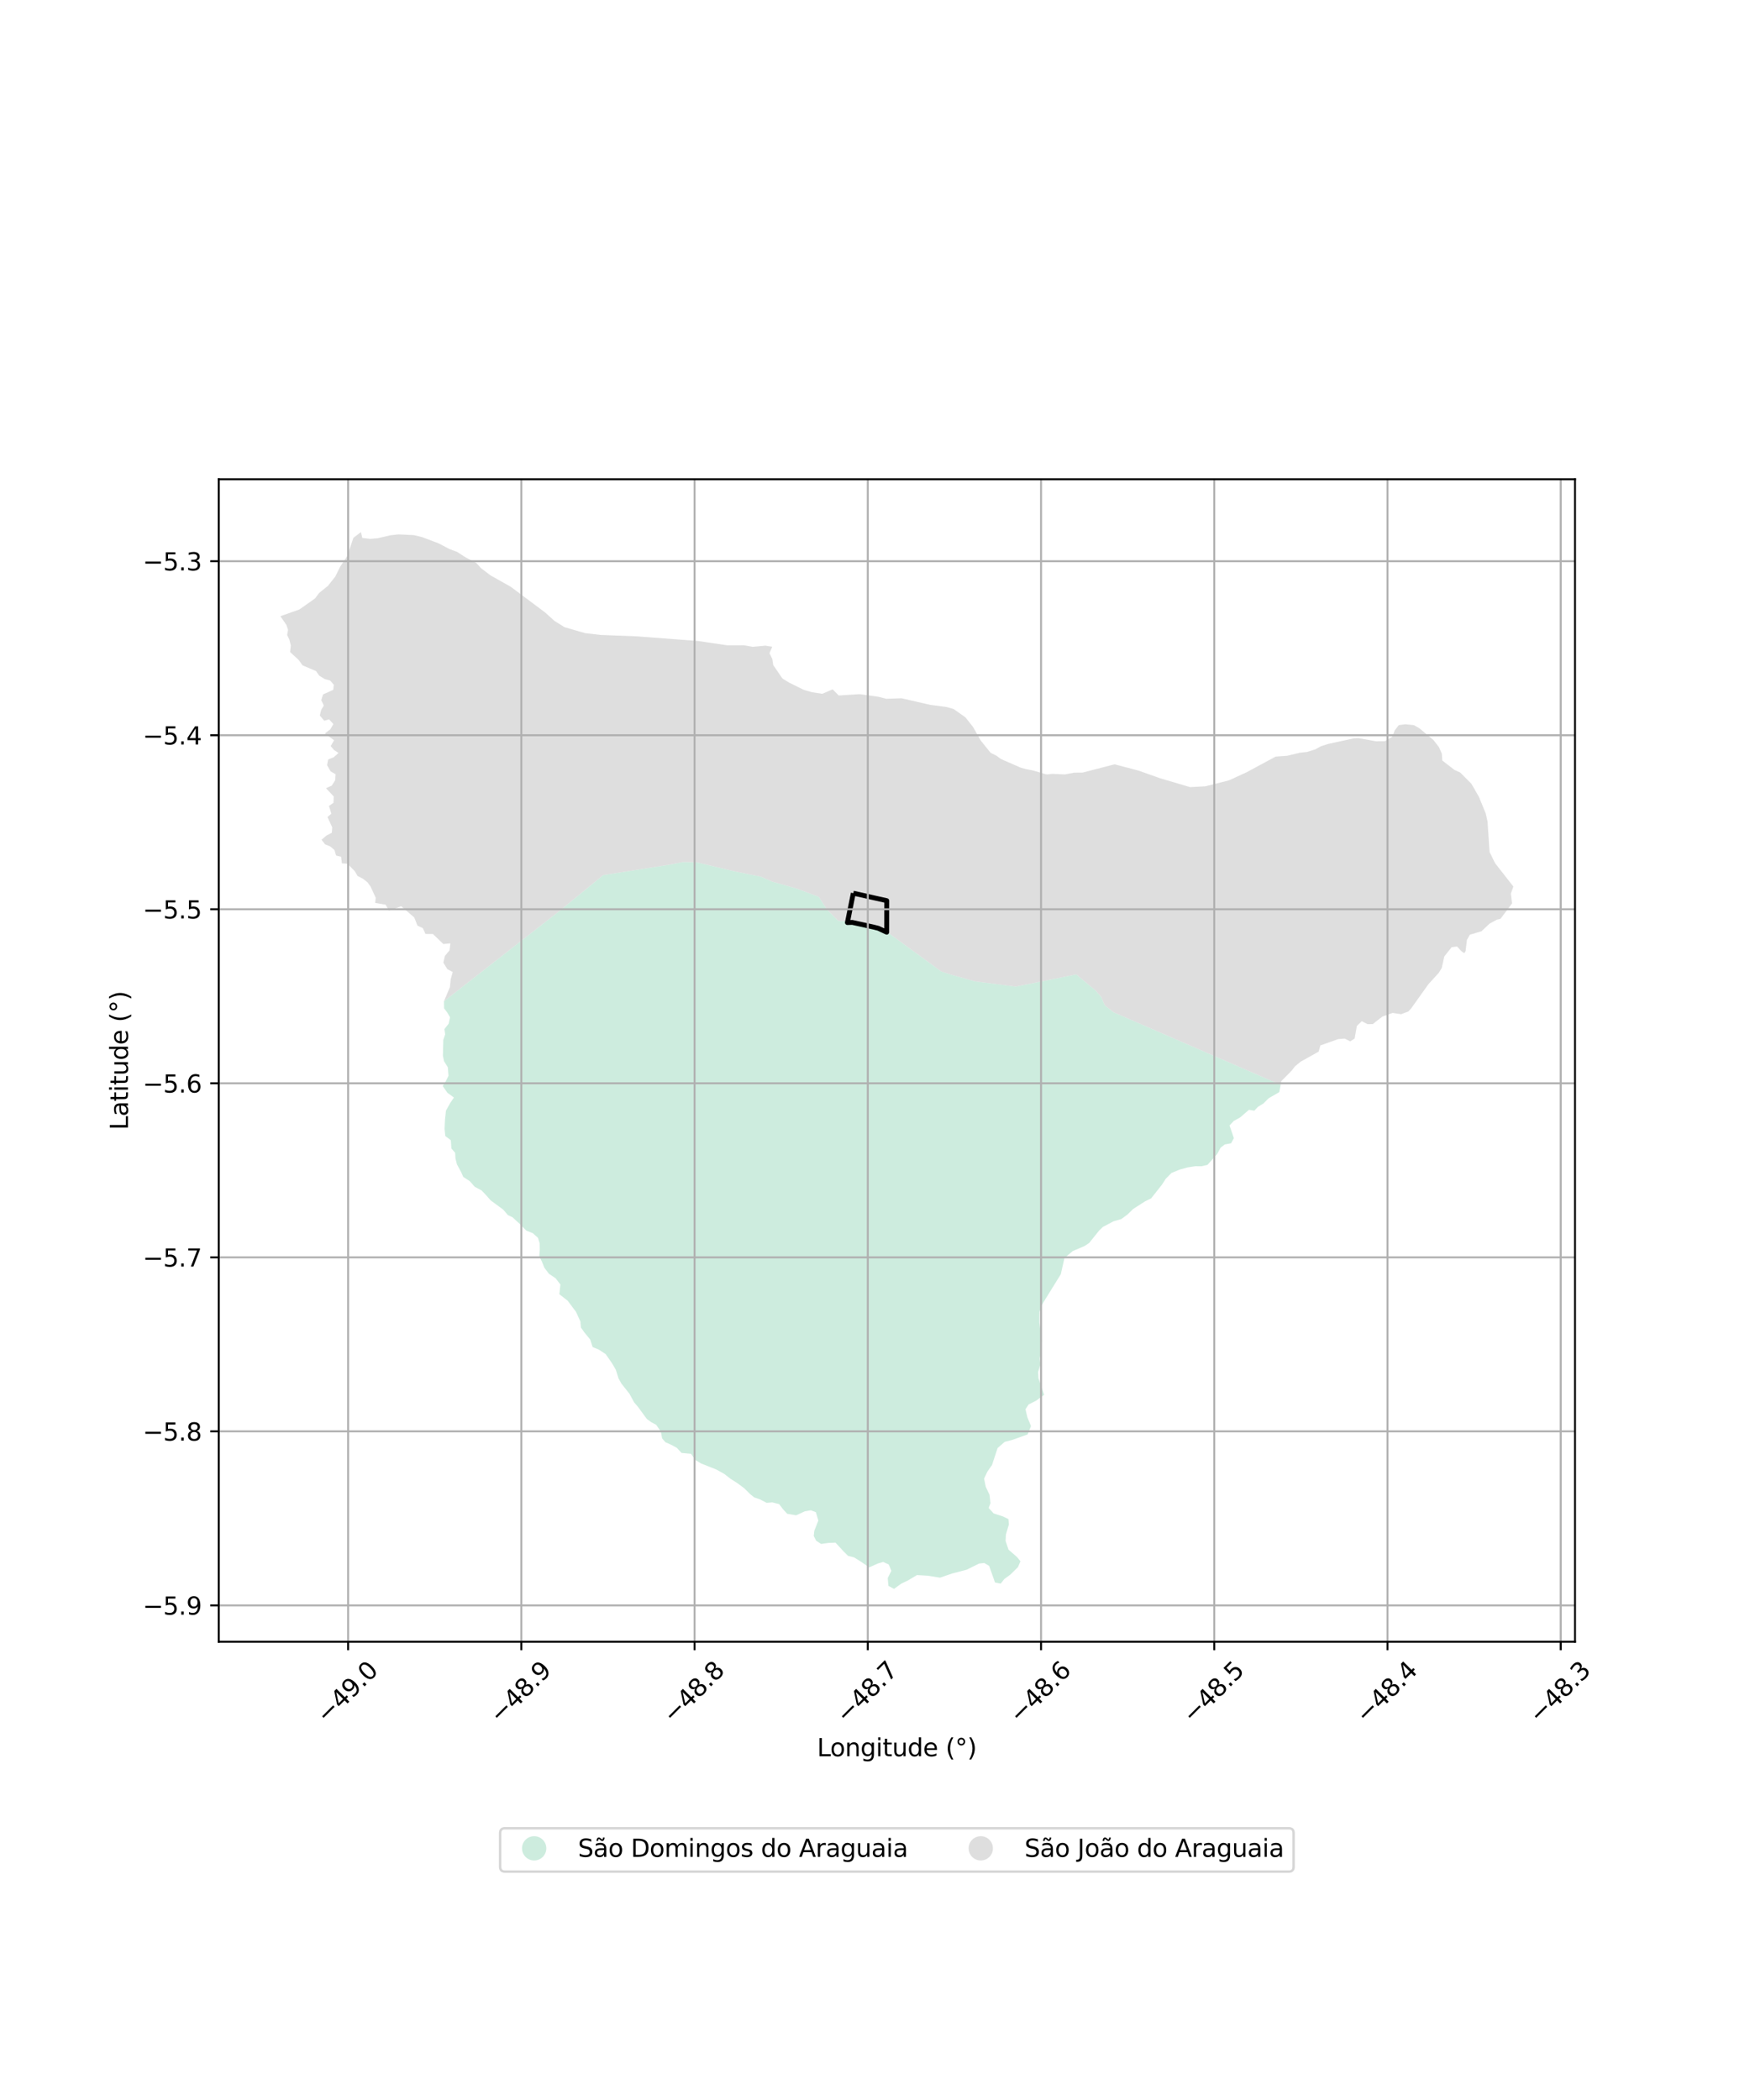 <?xml version="1.0" encoding="utf-8" standalone="no"?>
<!DOCTYPE svg PUBLIC "-//W3C//DTD SVG 1.1//EN"
  "http://www.w3.org/Graphics/SVG/1.1/DTD/svg11.dtd">
<svg xmlns:xlink="http://www.w3.org/1999/xlink" width="720pt" height="864pt" viewBox="0 0 720 864" xmlns="http://www.w3.org/2000/svg" version="1.1">
 <defs>
  <style type="text/css">*{stroke-linejoin: round; stroke-linecap: butt}</style>
 </defs>
 <g id="figure_1">
  <g id="patch_1">
   <path d="M 0 864 
L 720 864 
L 720 0 
L 0 0 
z
" style="fill: #ffffff"/>
  </g>
  <g id="axes_1">
   <g id="patch_2">
    <path d="M 90 675.452 
L 648 675.452 
L 648 197.188 
L 90 197.188 
z
" style="fill: #ffffff"/>
   </g>
   <g id="PatchCollection_1">
    <path d="M 305.849 612.055 
L 303.487 610.283 
L 300.522 608.393 
L 298.026 606.444 
L 294.779 604.625 
L 294.554 604.535 
L 288.462 602.116 
L 286.086 600.679 
L 284.307 598.136 
L 280.403 597.778 
L 278.505 595.713 
L 276.267 594.482 
L 273.758 593.368 
L 272.407 591.79 
L 271.912 589.035 
L 269.956 586.188 
L 267.912 585.111 
L 266.131 583.805 
L 262.39 578.705 
L 260.888 576.964 
L 259.003 573.468 
L 255.677 569.26 
L 254.473 567.111 
L 253.379 563.579 
L 251.798 560.879 
L 249.184 557.123 
L 246.31 555.233 
L 243.836 554.223 
L 242.83 551.13 
L 240.398 548.153 
L 239.008 546.179 
L 238.787 543.698 
L 237.009 539.767 
L 233.544 535.14 
L 230.135 532.475 
L 230.57 528.499 
L 228.616 525.943 
L 225.821 524.039 
L 223.997 521.63 
L 222.892 518.925 
L 221.881 516.805 
L 222.085 514.165 
L 222.041 511.553 
L 221.347 509.289 
L 219.232 507.38 
L 216.514 506.288 
L 213.827 503.538 
L 210.856 500.823 
L 208.938 499.891 
L 207.052 497.689 
L 201.845 493.845 
L 199.83 491.547 
L 198.104 489.756 
L 195.357 488.304 
L 193.277 485.961 
L 190.605 484.217 
L 189.673 482.141 
L 188.006 479.053 
L 187.392 476.62 
L 187.257 474.288 
L 185.731 472.539 
L 185.475 469.102 
L 183.215 467.406 
L 182.899 464.443 
L 183.08 460.712 
L 183.472 456.981 
L 185.216 453.831 
L 186.346 452.167 
L 186.759 451.559 
L 186.237 451.179 
L 184.072 449.602 
L 182.15 446.82 
L 183.414 444.854 
L 184.526 442.6 
L 184.246 439.113 
L 182.686 436.604 
L 182.224 434.346 
L 182.387 427.852 
L 183.158 425.545 
L 182.843 423.392 
L 184.601 421.164 
L 185.158 418.535 
L 184.066 416.66 
L 182.701 414.846 
L 182.664 411.945 
L 230.497 374.529 
L 248.152 360.053 
L 250.151 359.738 
L 275.072 355.81 
L 275.276 355.778 
L 279.364 354.98 
L 280.909 354.678 
L 281.304 354.69 
L 281.749 354.703 
L 281.94 354.689 
L 286.62 354.779 
L 286.802 354.822 
L 302.171 358.479 
L 313.055 360.694 
L 317.807 362.75 
L 327.865 365.599 
L 328.584 365.869 
L 336.85 368.974 
L 340.337 374.325 
L 344.828 378.794 
L 352.153 379.38 
L 360.372 381.396 
L 365.494 383.814 
L 387.196 399.64 
L 390.958 400.902 
L 397.415 402.72 
L 400.993 403.726 
L 417.924 405.92 
L 426.411 404.206 
L 427.312 404.024 
L 442.791 400.897 
L 450.829 407.585 
L 453.067 410.208 
L 454.552 413.617 
L 458.134 416.467 
L 461.809 418.063 
L 469.313 421.321 
L 470.978 422.044 
L 471.772 422.389 
L 474.571 423.605 
L 474.682 423.653 
L 475.115 423.841 
L 475.547 424.029 
L 526.432 446.126 
L 526.906 446.332 
L 526.859 446.583 
L 526.331 449.335 
L 521.992 451.834 
L 519.804 454.005 
L 517.545 455.387 
L 516.081 456.961 
L 513.883 456.596 
L 510.219 459.749 
L 507.591 461.206 
L 505.863 463.039 
L 507.65 468.285 
L 506.498 470.381 
L 503.922 470.857 
L 502.204 472.176 
L 500.737 474.852 
L 496.796 479.259 
L 494.325 479.837 
L 491.809 479.809 
L 488.565 480.322 
L 485.376 481.197 
L 481.991 482.589 
L 479.595 485.01 
L 478.078 487.381 
L 473.616 493.04 
L 471.041 494.309 
L 466.231 497.397 
L 463.872 499.689 
L 461.36 501.543 
L 458.096 502.495 
L 453.736 504.813 
L 452.182 506.324 
L 448.113 511.395 
L 446.159 512.683 
L 441.384 514.716 
L 437.937 517.596 
L 436.455 524.244 
L 429.383 535.668 
L 428.855 536.616 
L 428.696 536.902 
L 427.643 539.774 
L 427.62 544.12 
L 428.634 551.428 
L 428.479 554.8 
L 427.759 558.985 
L 428.06 561.412 
L 427.128 564.465 
L 427.269 567.074 
L 429.602 573.878 
L 426.257 576.297 
L 423.207 577.834 
L 421.92 579.8 
L 422.651 583.011 
L 424.18 586.729 
L 422.796 590.171 
L 416.372 592.458 
L 413.352 593.233 
L 410.435 595.775 
L 408.145 602.733 
L 407.364 603.856 
L 406.222 605.499 
L 404.879 608.355 
L 405.567 611.726 
L 407.13 615.013 
L 407.51 618.425 
L 406.776 620.425 
L 408.798 622.657 
L 412.575 623.877 
L 414.89 625.003 
L 415.091 627.173 
L 413.864 631.357 
L 413.727 633.957 
L 414.913 637.549 
L 418.497 640.68 
L 419.845 642.356 
L 419.566 643.007 
L 418.812 644.764 
L 415.746 647.786 
L 413.169 649.693 
L 411.726 651.55 
L 411.064 651.419 
L 409.372 651.083 
L 406.971 644.254 
L 404.952 643.061 
L 402.796 643.3 
L 397.749 645.812 
L 391.772 647.372 
L 386.761 649.095 
L 381.63 648.287 
L 377.27 648.03 
L 373.514 650.261 
L 370.828 651.547 
L 367.831 653.713 
L 365.534 652.491 
L 365.24 649.269 
L 366.724 646.276 
L 365.657 643.687 
L 363.382 642.626 
L 361.141 643.285 
L 357.615 644.854 
L 354.091 642.437 
L 351.398 640.76 
L 348.908 640.119 
L 346.985 638.197 
L 343.748 634.688 
L 340.806 634.799 
L 337.837 635.226 
L 335.784 633.892 
L 334.793 631.903 
L 334.898 631.025 
L 335.049 629.759 
L 336.691 625.604 
L 335.681 622.17 
L 333.601 621.364 
L 331.126 621.794 
L 327.583 623.445 
L 323.863 622.81 
L 322.121 620.904 
L 320.574 618.842 
L 317.744 618.126 
L 315.429 618.316 
L 312.674 616.884 
L 310.279 616.06 
L 308.598 614.691 
L 306.221 612.335 
L 305.849 612.055 
" clip-path="url(#pf9fd5592c7)" style="fill: #b3e2cd; fill-opacity: 0.65"/>
    <path d="M 302.171 358.479 
L 286.802 354.822 
L 286.62 354.779 
L 281.94 354.689 
L 281.749 354.703 
L 281.304 354.69 
L 280.909 354.678 
L 279.364 354.98 
L 275.276 355.778 
L 275.072 355.81 
L 250.151 359.738 
L 248.152 360.053 
L 230.497 374.529 
L 182.664 411.945 
L 185.115 406.105 
L 185.417 402.987 
L 186.265 399.903 
L 184.069 398.76 
L 182.407 396.058 
L 183.058 393.248 
L 184.936 391.026 
L 185.291 388.132 
L 182.406 388.403 
L 178.094 384.265 
L 175.063 384.258 
L 173.975 381.862 
L 171.774 380.848 
L 170.43 377.46 
L 165.068 372.867 
L 161.016 374.288 
L 160.034 374.632 
L 158.663 372.232 
L 154.353 371.467 
L 154.583 369.381 
L 152.511 364.845 
L 151.222 363.031 
L 149.345 361.543 
L 147.083 360.375 
L 145.974 358.43 
L 142.906 355.365 
L 140.673 355.216 
L 140.335 352.497 
L 138.273 351.991 
L 137.605 349.726 
L 135.863 348.252 
L 133.72 347.365 
L 132.295 345.493 
L 134.275 343.793 
L 136.516 342.606 
L 136.691 340.406 
L 134.733 336.139 
L 136.336 334.765 
L 135.345 331.598 
L 137.207 330.286 
L 137.308 327.698 
L 134.115 324.286 
L 136.492 323.228 
L 137.902 321.017 
L 138.074 318.551 
L 136 317.336 
L 134.572 314.819 
L 135.008 312.48 
L 137.303 311.557 
L 139.283 309.794 
L 137.421 308.575 
L 136.057 306.962 
L 137.445 304.556 
L 133.642 301.801 
L 135.936 300.029 
L 137.147 297.882 
L 135.382 295.949 
L 133.406 296.551 
L 131.582 294.361 
L 132.135 292.092 
L 133.227 290.263 
L 132.18 288.066 
L 132.909 285.71 
L 137.109 283.819 
L 137.343 281.74 
L 135.837 280.005 
L 133.582 279.372 
L 131.327 277.964 
L 131.121 277.671 
L 130.014 276.095 
L 124.476 273.743 
L 122.907 271.543 
L 119.351 268.269 
L 119.539 266.528 
L 119.645 265.543 
L 119.053 263.156 
L 118.145 261.278 
L 118.5 259.14 
L 117.846 257.133 
L 116.176 254.712 
L 115.364 253.534 
L 123.203 250.742 
L 129.596 246.225 
L 131.329 243.94 
L 134.913 241.05 
L 137.965 237.202 
L 139.936 233.182 
L 142.889 228.735 
L 143.926 225.658 
L 145.402 221.274 
L 148.495 218.927 
L 149.067 221.329 
L 152.292 221.709 
L 155.406 221.443 
L 160.787 220.199 
L 164.03 219.859 
L 170.29 220.163 
L 173.71 220.999 
L 180.508 223.576 
L 184.957 225.907 
L 188.065 227.062 
L 191.356 229.195 
L 196.006 231.653 
L 197.946 233.793 
L 201.77 236.702 
L 210.161 241.426 
L 224.259 251.972 
L 228.139 255.466 
L 232.277 258.05 
L 236.395 259.239 
L 240.753 260.496 
L 247.092 261.23 
L 262.317 261.829 
L 287.138 263.723 
L 299.331 265.508 
L 306.031 265.484 
L 309.722 266.122 
L 314.895 265.646 
L 317.73 266.097 
L 316.58 268.76 
L 317.745 271.095 
L 318.137 273.628 
L 321.902 279.144 
L 324.612 280.815 
L 330.752 283.852 
L 334.176 284.815 
L 338.317 285.448 
L 342.569 283.619 
L 345.087 286.145 
L 353.739 285.591 
L 361.421 286.675 
L 364.644 287.504 
L 370.899 287.287 
L 382.707 289.993 
L 389.245 290.85 
L 392.326 291.697 
L 397.173 295.122 
L 400.279 299.01 
L 403.443 304.552 
L 403.534 304.711 
L 407.552 309.698 
L 410.083 310.993 
L 411.825 312.286 
L 419.974 315.845 
L 419.976 315.846 
L 422.331 316.475 
L 424.929 316.98 
L 430.638 318.638 
L 433.007 318.381 
L 438.097 318.621 
L 441.974 317.895 
L 445.379 317.865 
L 458.575 314.461 
L 468.393 317.039 
L 477.444 320.249 
L 489.674 323.847 
L 495.885 323.507 
L 505.606 321.07 
L 512.942 317.704 
L 516.282 315.902 
L 517.241 315.385 
L 521.461 313.108 
L 524.82 311.297 
L 529.604 310.941 
L 532.76 310.185 
L 534.808 309.693 
L 537.699 309.383 
L 541.073 308.338 
L 541.295 308.218 
L 543.456 307.05 
L 543.637 306.99 
L 546.319 306.106 
L 556.911 303.803 
L 558.757 303.662 
L 566.135 304.993 
L 569.827 304.937 
L 572.792 303.105 
L 573.841 300.493 
L 575.179 298.745 
L 575.48 298.352 
L 578.186 297.984 
L 578.932 298.061 
L 581.729 298.347 
L 583.963 299.619 
L 589.752 304.455 
L 592.022 307.394 
L 593.191 310.012 
L 593.41 312.904 
L 593.864 313.255 
L 595.729 314.696 
L 598.361 316.731 
L 600.756 317.829 
L 605.352 322.427 
L 606.468 324.362 
L 608.457 327.811 
L 609.471 330.285 
L 609.61 330.625 
L 611.249 334.623 
L 611.4 335.279 
L 612.025 337.992 
L 612.846 350.515 
L 614.055 352.972 
L 615.133 355.164 
L 619.98 361.345 
L 622.636 364.733 
L 621.61 367.685 
L 621.663 368.108 
L 622.108 371.686 
L 617.347 378.018 
L 615.783 378.418 
L 612.775 380.072 
L 609.51 383.157 
L 604.739 384.57 
L 603.532 386.727 
L 602.995 391.282 
L 602.475 392.166 
L 601.294 391.401 
L 599.49 389.425 
L 597.236 389.711 
L 594.222 393.511 
L 593.175 398.264 
L 591.97 400.227 
L 587.673 404.948 
L 580.64 414.833 
L 579.456 416.136 
L 576.486 417.273 
L 572.965 416.756 
L 568.744 418.254 
L 564.786 421.347 
L 562.643 421.367 
L 560.252 420.153 
L 558.25 422.118 
L 557.34 427.264 
L 555.537 428.454 
L 553.262 427.302 
L 550.549 427.521 
L 543.228 430.123 
L 542.532 432.669 
L 535.088 436.833 
L 532.771 438.737 
L 531.367 440.567 
L 527.206 444.77 
L 526.906 446.332 
L 526.432 446.126 
L 475.547 424.029 
L 475.115 423.841 
L 474.682 423.653 
L 474.571 423.605 
L 471.772 422.389 
L 470.978 422.044 
L 469.313 421.321 
L 461.809 418.063 
L 458.134 416.467 
L 454.552 413.617 
L 453.067 410.208 
L 450.829 407.585 
L 442.791 400.897 
L 427.312 404.024 
L 426.411 404.206 
L 417.924 405.92 
L 400.993 403.726 
L 397.415 402.72 
L 390.958 400.902 
L 387.196 399.64 
L 365.494 383.814 
L 360.372 381.396 
L 352.153 379.38 
L 344.828 378.794 
L 340.337 374.325 
L 336.85 368.974 
L 328.584 365.869 
L 327.865 365.599 
L 317.807 362.75 
L 313.055 360.694 
L 302.171 358.479 
" clip-path="url(#pf9fd5592c7)" style="fill: #cccccc; fill-opacity: 0.65"/>
   </g>
   <g id="PatchCollection_2">
    <path d="M 351.073 367.479 
L 364.841 370.568 
L 364.815 383.532 
L 361.375 381.927 
L 359.387 381.418 
L 356.631 380.813 
L 353.625 380.155 
L 350.66 379.504 
L 348.644 379.564 
L 351.073 367.479 
" clip-path="url(#pf9fd5592c7)" style="fill: none; stroke: #000000; stroke-width: 2"/>
   </g>
   <g id="matplotlib.axis_1">
    <g id="xtick_1">
     <g id="line2d_1">
      <path d="M 143.22 675.452 
L 143.22 197.188 
" clip-path="url(#pf9fd5592c7)" style="fill: none; stroke: #b0b0b0; stroke-width: 0.8; stroke-linecap: square"/>
     </g>
     <g id="line2d_2">
      <defs>
       <path id="m5c0bce7c7e" d="M 0 0 
L 0 3.5 
" style="stroke: #000000; stroke-width: 0.8"/>
      </defs>
      <g>
       <use xlink:href="#m5c0bce7c7e" x="143.22" y="675.452" style="stroke: #000000; stroke-width: 0.8"/>
      </g>
     </g>
     <g id="text_1">
      <!-- −49.0 -->
      <g transform="translate(134.336 709.494) rotate(-45) scale(0.1 -0.1)">
       <defs>
        <path id="DejaVuSans-2212" d="M 678 2272 
L 4684 2272 
L 4684 1741 
L 678 1741 
L 678 2272 
z
" transform="scale(0.016)"/>
        <path id="DejaVuSans-34" d="M 2419 4116 
L 825 1625 
L 2419 1625 
L 2419 4116 
z
M 2253 4666 
L 3047 4666 
L 3047 1625 
L 3713 1625 
L 3713 1100 
L 3047 1100 
L 3047 0 
L 2419 0 
L 2419 1100 
L 313 1100 
L 313 1709 
L 2253 4666 
z
" transform="scale(0.016)"/>
        <path id="DejaVuSans-39" d="M 703 97 
L 703 672 
Q 941 559 1184 500 
Q 1428 441 1663 441 
Q 2288 441 2617 861 
Q 2947 1281 2994 2138 
Q 2813 1869 2534 1725 
Q 2256 1581 1919 1581 
Q 1219 1581 811 2004 
Q 403 2428 403 3163 
Q 403 3881 828 4315 
Q 1253 4750 1959 4750 
Q 2769 4750 3195 4129 
Q 3622 3509 3622 2328 
Q 3622 1225 3098 567 
Q 2575 -91 1691 -91 
Q 1453 -91 1209 -44 
Q 966 3 703 97 
z
M 1959 2075 
Q 2384 2075 2632 2365 
Q 2881 2656 2881 3163 
Q 2881 3666 2632 3958 
Q 2384 4250 1959 4250 
Q 1534 4250 1286 3958 
Q 1038 3666 1038 3163 
Q 1038 2656 1286 2365 
Q 1534 2075 1959 2075 
z
" transform="scale(0.016)"/>
        <path id="DejaVuSans-2e" d="M 684 794 
L 1344 794 
L 1344 0 
L 684 0 
L 684 794 
z
" transform="scale(0.016)"/>
        <path id="DejaVuSans-30" d="M 2034 4250 
Q 1547 4250 1301 3770 
Q 1056 3291 1056 2328 
Q 1056 1369 1301 889 
Q 1547 409 2034 409 
Q 2525 409 2770 889 
Q 3016 1369 3016 2328 
Q 3016 3291 2770 3770 
Q 2525 4250 2034 4250 
z
M 2034 4750 
Q 2819 4750 3233 4129 
Q 3647 3509 3647 2328 
Q 3647 1150 3233 529 
Q 2819 -91 2034 -91 
Q 1250 -91 836 529 
Q 422 1150 422 2328 
Q 422 3509 836 4129 
Q 1250 4750 2034 4750 
z
" transform="scale(0.016)"/>
       </defs>
       <use xlink:href="#DejaVuSans-2212"/>
       <use xlink:href="#DejaVuSans-34" transform="translate(83.789 0)"/>
       <use xlink:href="#DejaVuSans-39" transform="translate(147.412 0)"/>
       <use xlink:href="#DejaVuSans-2e" transform="translate(211.035 0)"/>
       <use xlink:href="#DejaVuSans-30" transform="translate(242.822 0)"/>
      </g>
     </g>
    </g>
    <g id="xtick_2">
     <g id="line2d_3">
      <path d="M 214.492 675.452 
L 214.492 197.188 
" clip-path="url(#pf9fd5592c7)" style="fill: none; stroke: #b0b0b0; stroke-width: 0.8; stroke-linecap: square"/>
     </g>
     <g id="line2d_4">
      <g>
       <use xlink:href="#m5c0bce7c7e" x="214.492" y="675.452" style="stroke: #000000; stroke-width: 0.8"/>
      </g>
     </g>
     <g id="text_2">
      <!-- −48.9 -->
      <g transform="translate(205.609 709.494) rotate(-45) scale(0.1 -0.1)">
       <defs>
        <path id="DejaVuSans-38" d="M 2034 2216 
Q 1584 2216 1326 1975 
Q 1069 1734 1069 1313 
Q 1069 891 1326 650 
Q 1584 409 2034 409 
Q 2484 409 2743 651 
Q 3003 894 3003 1313 
Q 3003 1734 2745 1975 
Q 2488 2216 2034 2216 
z
M 1403 2484 
Q 997 2584 770 2862 
Q 544 3141 544 3541 
Q 544 4100 942 4425 
Q 1341 4750 2034 4750 
Q 2731 4750 3128 4425 
Q 3525 4100 3525 3541 
Q 3525 3141 3298 2862 
Q 3072 2584 2669 2484 
Q 3125 2378 3379 2068 
Q 3634 1759 3634 1313 
Q 3634 634 3220 271 
Q 2806 -91 2034 -91 
Q 1263 -91 848 271 
Q 434 634 434 1313 
Q 434 1759 690 2068 
Q 947 2378 1403 2484 
z
M 1172 3481 
Q 1172 3119 1398 2916 
Q 1625 2713 2034 2713 
Q 2441 2713 2670 2916 
Q 2900 3119 2900 3481 
Q 2900 3844 2670 4047 
Q 2441 4250 2034 4250 
Q 1625 4250 1398 4047 
Q 1172 3844 1172 3481 
z
" transform="scale(0.016)"/>
       </defs>
       <use xlink:href="#DejaVuSans-2212"/>
       <use xlink:href="#DejaVuSans-34" transform="translate(83.789 0)"/>
       <use xlink:href="#DejaVuSans-38" transform="translate(147.412 0)"/>
       <use xlink:href="#DejaVuSans-2e" transform="translate(211.035 0)"/>
       <use xlink:href="#DejaVuSans-39" transform="translate(242.822 0)"/>
      </g>
     </g>
    </g>
    <g id="xtick_3">
     <g id="line2d_5">
      <path d="M 285.765 675.452 
L 285.765 197.188 
" clip-path="url(#pf9fd5592c7)" style="fill: none; stroke: #b0b0b0; stroke-width: 0.8; stroke-linecap: square"/>
     </g>
     <g id="line2d_6">
      <g>
       <use xlink:href="#m5c0bce7c7e" x="285.765" y="675.452" style="stroke: #000000; stroke-width: 0.8"/>
      </g>
     </g>
     <g id="text_3">
      <!-- −48.8 -->
      <g transform="translate(276.881 709.494) rotate(-45) scale(0.1 -0.1)">
       <use xlink:href="#DejaVuSans-2212"/>
       <use xlink:href="#DejaVuSans-34" transform="translate(83.789 0)"/>
       <use xlink:href="#DejaVuSans-38" transform="translate(147.412 0)"/>
       <use xlink:href="#DejaVuSans-2e" transform="translate(211.035 0)"/>
       <use xlink:href="#DejaVuSans-38" transform="translate(242.822 0)"/>
      </g>
     </g>
    </g>
    <g id="xtick_4">
     <g id="line2d_7">
      <path d="M 357.037 675.452 
L 357.037 197.188 
" clip-path="url(#pf9fd5592c7)" style="fill: none; stroke: #b0b0b0; stroke-width: 0.8; stroke-linecap: square"/>
     </g>
     <g id="line2d_8">
      <g>
       <use xlink:href="#m5c0bce7c7e" x="357.037" y="675.452" style="stroke: #000000; stroke-width: 0.8"/>
      </g>
     </g>
     <g id="text_4">
      <!-- −48.7 -->
      <g transform="translate(348.154 709.494) rotate(-45) scale(0.1 -0.1)">
       <defs>
        <path id="DejaVuSans-37" d="M 525 4666 
L 3525 4666 
L 3525 4397 
L 1831 0 
L 1172 0 
L 2766 4134 
L 525 4134 
L 525 4666 
z
" transform="scale(0.016)"/>
       </defs>
       <use xlink:href="#DejaVuSans-2212"/>
       <use xlink:href="#DejaVuSans-34" transform="translate(83.789 0)"/>
       <use xlink:href="#DejaVuSans-38" transform="translate(147.412 0)"/>
       <use xlink:href="#DejaVuSans-2e" transform="translate(211.035 0)"/>
       <use xlink:href="#DejaVuSans-37" transform="translate(242.822 0)"/>
      </g>
     </g>
    </g>
    <g id="xtick_5">
     <g id="line2d_9">
      <path d="M 428.31 675.452 
L 428.31 197.188 
" clip-path="url(#pf9fd5592c7)" style="fill: none; stroke: #b0b0b0; stroke-width: 0.8; stroke-linecap: square"/>
     </g>
     <g id="line2d_10">
      <g>
       <use xlink:href="#m5c0bce7c7e" x="428.31" y="675.452" style="stroke: #000000; stroke-width: 0.8"/>
      </g>
     </g>
     <g id="text_5">
      <!-- −48.6 -->
      <g transform="translate(419.426 709.494) rotate(-45) scale(0.1 -0.1)">
       <defs>
        <path id="DejaVuSans-36" d="M 2113 2584 
Q 1688 2584 1439 2293 
Q 1191 2003 1191 1497 
Q 1191 994 1439 701 
Q 1688 409 2113 409 
Q 2538 409 2786 701 
Q 3034 994 3034 1497 
Q 3034 2003 2786 2293 
Q 2538 2584 2113 2584 
z
M 3366 4563 
L 3366 3988 
Q 3128 4100 2886 4159 
Q 2644 4219 2406 4219 
Q 1781 4219 1451 3797 
Q 1122 3375 1075 2522 
Q 1259 2794 1537 2939 
Q 1816 3084 2150 3084 
Q 2853 3084 3261 2657 
Q 3669 2231 3669 1497 
Q 3669 778 3244 343 
Q 2819 -91 2113 -91 
Q 1303 -91 875 529 
Q 447 1150 447 2328 
Q 447 3434 972 4092 
Q 1497 4750 2381 4750 
Q 2619 4750 2861 4703 
Q 3103 4656 3366 4563 
z
" transform="scale(0.016)"/>
       </defs>
       <use xlink:href="#DejaVuSans-2212"/>
       <use xlink:href="#DejaVuSans-34" transform="translate(83.789 0)"/>
       <use xlink:href="#DejaVuSans-38" transform="translate(147.412 0)"/>
       <use xlink:href="#DejaVuSans-2e" transform="translate(211.035 0)"/>
       <use xlink:href="#DejaVuSans-36" transform="translate(242.822 0)"/>
      </g>
     </g>
    </g>
    <g id="xtick_6">
     <g id="line2d_11">
      <path d="M 499.582 675.452 
L 499.582 197.188 
" clip-path="url(#pf9fd5592c7)" style="fill: none; stroke: #b0b0b0; stroke-width: 0.8; stroke-linecap: square"/>
     </g>
     <g id="line2d_12">
      <g>
       <use xlink:href="#m5c0bce7c7e" x="499.582" y="675.452" style="stroke: #000000; stroke-width: 0.8"/>
      </g>
     </g>
     <g id="text_6">
      <!-- −48.5 -->
      <g transform="translate(490.699 709.494) rotate(-45) scale(0.1 -0.1)">
       <defs>
        <path id="DejaVuSans-35" d="M 691 4666 
L 3169 4666 
L 3169 4134 
L 1269 4134 
L 1269 2991 
Q 1406 3038 1543 3061 
Q 1681 3084 1819 3084 
Q 2600 3084 3056 2656 
Q 3513 2228 3513 1497 
Q 3513 744 3044 326 
Q 2575 -91 1722 -91 
Q 1428 -91 1123 -41 
Q 819 9 494 109 
L 494 744 
Q 775 591 1075 516 
Q 1375 441 1709 441 
Q 2250 441 2565 725 
Q 2881 1009 2881 1497 
Q 2881 1984 2565 2268 
Q 2250 2553 1709 2553 
Q 1456 2553 1204 2497 
Q 953 2441 691 2322 
L 691 4666 
z
" transform="scale(0.016)"/>
       </defs>
       <use xlink:href="#DejaVuSans-2212"/>
       <use xlink:href="#DejaVuSans-34" transform="translate(83.789 0)"/>
       <use xlink:href="#DejaVuSans-38" transform="translate(147.412 0)"/>
       <use xlink:href="#DejaVuSans-2e" transform="translate(211.035 0)"/>
       <use xlink:href="#DejaVuSans-35" transform="translate(242.822 0)"/>
      </g>
     </g>
    </g>
    <g id="xtick_7">
     <g id="line2d_13">
      <path d="M 570.855 675.452 
L 570.855 197.188 
" clip-path="url(#pf9fd5592c7)" style="fill: none; stroke: #b0b0b0; stroke-width: 0.8; stroke-linecap: square"/>
     </g>
     <g id="line2d_14">
      <g>
       <use xlink:href="#m5c0bce7c7e" x="570.855" y="675.452" style="stroke: #000000; stroke-width: 0.8"/>
      </g>
     </g>
     <g id="text_7">
      <!-- −48.4 -->
      <g transform="translate(561.971 709.494) rotate(-45) scale(0.1 -0.1)">
       <use xlink:href="#DejaVuSans-2212"/>
       <use xlink:href="#DejaVuSans-34" transform="translate(83.789 0)"/>
       <use xlink:href="#DejaVuSans-38" transform="translate(147.412 0)"/>
       <use xlink:href="#DejaVuSans-2e" transform="translate(211.035 0)"/>
       <use xlink:href="#DejaVuSans-34" transform="translate(242.822 0)"/>
      </g>
     </g>
    </g>
    <g id="xtick_8">
     <g id="line2d_15">
      <path d="M 642.127 675.452 
L 642.127 197.188 
" clip-path="url(#pf9fd5592c7)" style="fill: none; stroke: #b0b0b0; stroke-width: 0.8; stroke-linecap: square"/>
     </g>
     <g id="line2d_16">
      <g>
       <use xlink:href="#m5c0bce7c7e" x="642.127" y="675.452" style="stroke: #000000; stroke-width: 0.8"/>
      </g>
     </g>
     <g id="text_8">
      <!-- −48.3 -->
      <g transform="translate(633.244 709.494) rotate(-45) scale(0.1 -0.1)">
       <defs>
        <path id="DejaVuSans-33" d="M 2597 2516 
Q 3050 2419 3304 2112 
Q 3559 1806 3559 1356 
Q 3559 666 3084 287 
Q 2609 -91 1734 -91 
Q 1441 -91 1130 -33 
Q 819 25 488 141 
L 488 750 
Q 750 597 1062 519 
Q 1375 441 1716 441 
Q 2309 441 2620 675 
Q 2931 909 2931 1356 
Q 2931 1769 2642 2001 
Q 2353 2234 1838 2234 
L 1294 2234 
L 1294 2753 
L 1863 2753 
Q 2328 2753 2575 2939 
Q 2822 3125 2822 3475 
Q 2822 3834 2567 4026 
Q 2313 4219 1838 4219 
Q 1578 4219 1281 4162 
Q 984 4106 628 3988 
L 628 4550 
Q 988 4650 1302 4700 
Q 1616 4750 1894 4750 
Q 2613 4750 3031 4423 
Q 3450 4097 3450 3541 
Q 3450 3153 3228 2886 
Q 3006 2619 2597 2516 
z
" transform="scale(0.016)"/>
       </defs>
       <use xlink:href="#DejaVuSans-2212"/>
       <use xlink:href="#DejaVuSans-34" transform="translate(83.789 0)"/>
       <use xlink:href="#DejaVuSans-38" transform="translate(147.412 0)"/>
       <use xlink:href="#DejaVuSans-2e" transform="translate(211.035 0)"/>
       <use xlink:href="#DejaVuSans-33" transform="translate(242.822 0)"/>
      </g>
     </g>
    </g>
    <g id="text_9">
     <!-- Longitude (°) -->
     <g transform="translate(336.14 722.563) scale(0.1 -0.1)">
      <defs>
       <path id="DejaVuSans-4c" d="M 628 4666 
L 1259 4666 
L 1259 531 
L 3531 531 
L 3531 0 
L 628 0 
L 628 4666 
z
" transform="scale(0.016)"/>
       <path id="DejaVuSans-6f" d="M 1959 3097 
Q 1497 3097 1228 2736 
Q 959 2375 959 1747 
Q 959 1119 1226 758 
Q 1494 397 1959 397 
Q 2419 397 2687 759 
Q 2956 1122 2956 1747 
Q 2956 2369 2687 2733 
Q 2419 3097 1959 3097 
z
M 1959 3584 
Q 2709 3584 3137 3096 
Q 3566 2609 3566 1747 
Q 3566 888 3137 398 
Q 2709 -91 1959 -91 
Q 1206 -91 779 398 
Q 353 888 353 1747 
Q 353 2609 779 3096 
Q 1206 3584 1959 3584 
z
" transform="scale(0.016)"/>
       <path id="DejaVuSans-6e" d="M 3513 2113 
L 3513 0 
L 2938 0 
L 2938 2094 
Q 2938 2591 2744 2837 
Q 2550 3084 2163 3084 
Q 1697 3084 1428 2787 
Q 1159 2491 1159 1978 
L 1159 0 
L 581 0 
L 581 3500 
L 1159 3500 
L 1159 2956 
Q 1366 3272 1645 3428 
Q 1925 3584 2291 3584 
Q 2894 3584 3203 3211 
Q 3513 2838 3513 2113 
z
" transform="scale(0.016)"/>
       <path id="DejaVuSans-67" d="M 2906 1791 
Q 2906 2416 2648 2759 
Q 2391 3103 1925 3103 
Q 1463 3103 1205 2759 
Q 947 2416 947 1791 
Q 947 1169 1205 825 
Q 1463 481 1925 481 
Q 2391 481 2648 825 
Q 2906 1169 2906 1791 
z
M 3481 434 
Q 3481 -459 3084 -895 
Q 2688 -1331 1869 -1331 
Q 1566 -1331 1297 -1286 
Q 1028 -1241 775 -1147 
L 775 -588 
Q 1028 -725 1275 -790 
Q 1522 -856 1778 -856 
Q 2344 -856 2625 -561 
Q 2906 -266 2906 331 
L 2906 616 
Q 2728 306 2450 153 
Q 2172 0 1784 0 
Q 1141 0 747 490 
Q 353 981 353 1791 
Q 353 2603 747 3093 
Q 1141 3584 1784 3584 
Q 2172 3584 2450 3431 
Q 2728 3278 2906 2969 
L 2906 3500 
L 3481 3500 
L 3481 434 
z
" transform="scale(0.016)"/>
       <path id="DejaVuSans-69" d="M 603 3500 
L 1178 3500 
L 1178 0 
L 603 0 
L 603 3500 
z
M 603 4863 
L 1178 4863 
L 1178 4134 
L 603 4134 
L 603 4863 
z
" transform="scale(0.016)"/>
       <path id="DejaVuSans-74" d="M 1172 4494 
L 1172 3500 
L 2356 3500 
L 2356 3053 
L 1172 3053 
L 1172 1153 
Q 1172 725 1289 603 
Q 1406 481 1766 481 
L 2356 481 
L 2356 0 
L 1766 0 
Q 1100 0 847 248 
Q 594 497 594 1153 
L 594 3053 
L 172 3053 
L 172 3500 
L 594 3500 
L 594 4494 
L 1172 4494 
z
" transform="scale(0.016)"/>
       <path id="DejaVuSans-75" d="M 544 1381 
L 544 3500 
L 1119 3500 
L 1119 1403 
Q 1119 906 1312 657 
Q 1506 409 1894 409 
Q 2359 409 2629 706 
Q 2900 1003 2900 1516 
L 2900 3500 
L 3475 3500 
L 3475 0 
L 2900 0 
L 2900 538 
Q 2691 219 2414 64 
Q 2138 -91 1772 -91 
Q 1169 -91 856 284 
Q 544 659 544 1381 
z
M 1991 3584 
L 1991 3584 
z
" transform="scale(0.016)"/>
       <path id="DejaVuSans-64" d="M 2906 2969 
L 2906 4863 
L 3481 4863 
L 3481 0 
L 2906 0 
L 2906 525 
Q 2725 213 2448 61 
Q 2172 -91 1784 -91 
Q 1150 -91 751 415 
Q 353 922 353 1747 
Q 353 2572 751 3078 
Q 1150 3584 1784 3584 
Q 2172 3584 2448 3432 
Q 2725 3281 2906 2969 
z
M 947 1747 
Q 947 1113 1208 752 
Q 1469 391 1925 391 
Q 2381 391 2643 752 
Q 2906 1113 2906 1747 
Q 2906 2381 2643 2742 
Q 2381 3103 1925 3103 
Q 1469 3103 1208 2742 
Q 947 2381 947 1747 
z
" transform="scale(0.016)"/>
       <path id="DejaVuSans-65" d="M 3597 1894 
L 3597 1613 
L 953 1613 
Q 991 1019 1311 708 
Q 1631 397 2203 397 
Q 2534 397 2845 478 
Q 3156 559 3463 722 
L 3463 178 
Q 3153 47 2828 -22 
Q 2503 -91 2169 -91 
Q 1331 -91 842 396 
Q 353 884 353 1716 
Q 353 2575 817 3079 
Q 1281 3584 2069 3584 
Q 2775 3584 3186 3129 
Q 3597 2675 3597 1894 
z
M 3022 2063 
Q 3016 2534 2758 2815 
Q 2500 3097 2075 3097 
Q 1594 3097 1305 2825 
Q 1016 2553 972 2059 
L 3022 2063 
z
" transform="scale(0.016)"/>
       <path id="DejaVuSans-20" transform="scale(0.016)"/>
       <path id="DejaVuSans-28" d="M 1984 4856 
Q 1566 4138 1362 3434 
Q 1159 2731 1159 2009 
Q 1159 1288 1364 580 
Q 1569 -128 1984 -844 
L 1484 -844 
Q 1016 -109 783 600 
Q 550 1309 550 2009 
Q 550 2706 781 3412 
Q 1013 4119 1484 4856 
L 1984 4856 
z
" transform="scale(0.016)"/>
       <path id="DejaVuSans-b0" d="M 1600 4347 
Q 1350 4347 1178 4173 
Q 1006 4000 1006 3750 
Q 1006 3503 1178 3333 
Q 1350 3163 1600 3163 
Q 1850 3163 2022 3333 
Q 2194 3503 2194 3750 
Q 2194 3997 2020 4172 
Q 1847 4347 1600 4347 
z
M 1600 4750 
Q 1800 4750 1984 4673 
Q 2169 4597 2303 4453 
Q 2447 4313 2519 4134 
Q 2591 3956 2591 3750 
Q 2591 3338 2302 3052 
Q 2013 2766 1594 2766 
Q 1172 2766 890 3047 
Q 609 3328 609 3750 
Q 609 4169 896 4459 
Q 1184 4750 1600 4750 
z
" transform="scale(0.016)"/>
       <path id="DejaVuSans-29" d="M 513 4856 
L 1013 4856 
Q 1481 4119 1714 3412 
Q 1947 2706 1947 2009 
Q 1947 1309 1714 600 
Q 1481 -109 1013 -844 
L 513 -844 
Q 928 -128 1133 580 
Q 1338 1288 1338 2009 
Q 1338 2731 1133 3434 
Q 928 4138 513 4856 
z
" transform="scale(0.016)"/>
      </defs>
      <use xlink:href="#DejaVuSans-4c"/>
      <use xlink:href="#DejaVuSans-6f" transform="translate(53.963 0)"/>
      <use xlink:href="#DejaVuSans-6e" transform="translate(115.145 0)"/>
      <use xlink:href="#DejaVuSans-67" transform="translate(178.523 0)"/>
      <use xlink:href="#DejaVuSans-69" transform="translate(242 0)"/>
      <use xlink:href="#DejaVuSans-74" transform="translate(269.783 0)"/>
      <use xlink:href="#DejaVuSans-75" transform="translate(308.992 0)"/>
      <use xlink:href="#DejaVuSans-64" transform="translate(372.371 0)"/>
      <use xlink:href="#DejaVuSans-65" transform="translate(435.848 0)"/>
      <use xlink:href="#DejaVuSans-20" transform="translate(497.371 0)"/>
      <use xlink:href="#DejaVuSans-28" transform="translate(529.158 0)"/>
      <use xlink:href="#DejaVuSans-b0" transform="translate(568.172 0)"/>
      <use xlink:href="#DejaVuSans-29" transform="translate(618.172 0)"/>
     </g>
    </g>
   </g>
   <g id="matplotlib.axis_2">
    <g id="ytick_1">
     <g id="line2d_17">
      <path d="M 90 660.507 
L 648 660.507 
" clip-path="url(#pf9fd5592c7)" style="fill: none; stroke: #b0b0b0; stroke-width: 0.8; stroke-linecap: square"/>
     </g>
     <g id="line2d_18">
      <defs>
       <path id="mec495451ce" d="M 0 0 
L -3.5 0 
" style="stroke: #000000; stroke-width: 0.8"/>
      </defs>
      <g>
       <use xlink:href="#mec495451ce" x="90" y="660.507" style="stroke: #000000; stroke-width: 0.8"/>
      </g>
     </g>
     <g id="text_10">
      <!-- −5.9 -->
      <g transform="translate(58.717 664.307) scale(0.1 -0.1)">
       <use xlink:href="#DejaVuSans-2212"/>
       <use xlink:href="#DejaVuSans-35" transform="translate(83.789 0)"/>
       <use xlink:href="#DejaVuSans-2e" transform="translate(147.412 0)"/>
       <use xlink:href="#DejaVuSans-39" transform="translate(179.199 0)"/>
      </g>
     </g>
    </g>
    <g id="ytick_2">
     <g id="line2d_19">
      <path d="M 90 588.905 
L 648 588.905 
" clip-path="url(#pf9fd5592c7)" style="fill: none; stroke: #b0b0b0; stroke-width: 0.8; stroke-linecap: square"/>
     </g>
     <g id="line2d_20">
      <g>
       <use xlink:href="#mec495451ce" x="90" y="588.905" style="stroke: #000000; stroke-width: 0.8"/>
      </g>
     </g>
     <g id="text_11">
      <!-- −5.8 -->
      <g transform="translate(58.717 592.704) scale(0.1 -0.1)">
       <use xlink:href="#DejaVuSans-2212"/>
       <use xlink:href="#DejaVuSans-35" transform="translate(83.789 0)"/>
       <use xlink:href="#DejaVuSans-2e" transform="translate(147.412 0)"/>
       <use xlink:href="#DejaVuSans-38" transform="translate(179.199 0)"/>
      </g>
     </g>
    </g>
    <g id="ytick_3">
     <g id="line2d_21">
      <path d="M 90 517.303 
L 648 517.303 
" clip-path="url(#pf9fd5592c7)" style="fill: none; stroke: #b0b0b0; stroke-width: 0.8; stroke-linecap: square"/>
     </g>
     <g id="line2d_22">
      <g>
       <use xlink:href="#mec495451ce" x="90" y="517.303" style="stroke: #000000; stroke-width: 0.8"/>
      </g>
     </g>
     <g id="text_12">
      <!-- −5.7 -->
      <g transform="translate(58.717 521.102) scale(0.1 -0.1)">
       <use xlink:href="#DejaVuSans-2212"/>
       <use xlink:href="#DejaVuSans-35" transform="translate(83.789 0)"/>
       <use xlink:href="#DejaVuSans-2e" transform="translate(147.412 0)"/>
       <use xlink:href="#DejaVuSans-37" transform="translate(179.199 0)"/>
      </g>
     </g>
    </g>
    <g id="ytick_4">
     <g id="line2d_23">
      <path d="M 90 445.7 
L 648 445.7 
" clip-path="url(#pf9fd5592c7)" style="fill: none; stroke: #b0b0b0; stroke-width: 0.8; stroke-linecap: square"/>
     </g>
     <g id="line2d_24">
      <g>
       <use xlink:href="#mec495451ce" x="90" y="445.7" style="stroke: #000000; stroke-width: 0.8"/>
      </g>
     </g>
     <g id="text_13">
      <!-- −5.6 -->
      <g transform="translate(58.717 449.5) scale(0.1 -0.1)">
       <use xlink:href="#DejaVuSans-2212"/>
       <use xlink:href="#DejaVuSans-35" transform="translate(83.789 0)"/>
       <use xlink:href="#DejaVuSans-2e" transform="translate(147.412 0)"/>
       <use xlink:href="#DejaVuSans-36" transform="translate(179.199 0)"/>
      </g>
     </g>
    </g>
    <g id="ytick_5">
     <g id="line2d_25">
      <path d="M 90 374.098 
L 648 374.098 
" clip-path="url(#pf9fd5592c7)" style="fill: none; stroke: #b0b0b0; stroke-width: 0.8; stroke-linecap: square"/>
     </g>
     <g id="line2d_26">
      <g>
       <use xlink:href="#mec495451ce" x="90" y="374.098" style="stroke: #000000; stroke-width: 0.8"/>
      </g>
     </g>
     <g id="text_14">
      <!-- −5.5 -->
      <g transform="translate(58.717 377.897) scale(0.1 -0.1)">
       <use xlink:href="#DejaVuSans-2212"/>
       <use xlink:href="#DejaVuSans-35" transform="translate(83.789 0)"/>
       <use xlink:href="#DejaVuSans-2e" transform="translate(147.412 0)"/>
       <use xlink:href="#DejaVuSans-35" transform="translate(179.199 0)"/>
      </g>
     </g>
    </g>
    <g id="ytick_6">
     <g id="line2d_27">
      <path d="M 90 302.496 
L 648 302.496 
" clip-path="url(#pf9fd5592c7)" style="fill: none; stroke: #b0b0b0; stroke-width: 0.8; stroke-linecap: square"/>
     </g>
     <g id="line2d_28">
      <g>
       <use xlink:href="#mec495451ce" x="90" y="302.496" style="stroke: #000000; stroke-width: 0.8"/>
      </g>
     </g>
     <g id="text_15">
      <!-- −5.4 -->
      <g transform="translate(58.717 306.295) scale(0.1 -0.1)">
       <use xlink:href="#DejaVuSans-2212"/>
       <use xlink:href="#DejaVuSans-35" transform="translate(83.789 0)"/>
       <use xlink:href="#DejaVuSans-2e" transform="translate(147.412 0)"/>
       <use xlink:href="#DejaVuSans-34" transform="translate(179.199 0)"/>
      </g>
     </g>
    </g>
    <g id="ytick_7">
     <g id="line2d_29">
      <path d="M 90 230.893 
L 648 230.893 
" clip-path="url(#pf9fd5592c7)" style="fill: none; stroke: #b0b0b0; stroke-width: 0.8; stroke-linecap: square"/>
     </g>
     <g id="line2d_30">
      <g>
       <use xlink:href="#mec495451ce" x="90" y="230.893" style="stroke: #000000; stroke-width: 0.8"/>
      </g>
     </g>
     <g id="text_16">
      <!-- −5.3 -->
      <g transform="translate(58.717 234.692) scale(0.1 -0.1)">
       <use xlink:href="#DejaVuSans-2212"/>
       <use xlink:href="#DejaVuSans-35" transform="translate(83.789 0)"/>
       <use xlink:href="#DejaVuSans-2e" transform="translate(147.412 0)"/>
       <use xlink:href="#DejaVuSans-33" transform="translate(179.199 0)"/>
      </g>
     </g>
    </g>
    <g id="text_17">
     <!-- Latitude (°) -->
     <g transform="translate(52.638 464.89) rotate(-90) scale(0.1 -0.1)">
      <defs>
       <path id="DejaVuSans-61" d="M 2194 1759 
Q 1497 1759 1228 1600 
Q 959 1441 959 1056 
Q 959 750 1161 570 
Q 1363 391 1709 391 
Q 2188 391 2477 730 
Q 2766 1069 2766 1631 
L 2766 1759 
L 2194 1759 
z
M 3341 1997 
L 3341 0 
L 2766 0 
L 2766 531 
Q 2569 213 2275 61 
Q 1981 -91 1556 -91 
Q 1019 -91 701 211 
Q 384 513 384 1019 
Q 384 1609 779 1909 
Q 1175 2209 1959 2209 
L 2766 2209 
L 2766 2266 
Q 2766 2663 2505 2880 
Q 2244 3097 1772 3097 
Q 1472 3097 1187 3025 
Q 903 2953 641 2809 
L 641 3341 
Q 956 3463 1253 3523 
Q 1550 3584 1831 3584 
Q 2591 3584 2966 3190 
Q 3341 2797 3341 1997 
z
" transform="scale(0.016)"/>
      </defs>
      <use xlink:href="#DejaVuSans-4c"/>
      <use xlink:href="#DejaVuSans-61" transform="translate(55.713 0)"/>
      <use xlink:href="#DejaVuSans-74" transform="translate(116.992 0)"/>
      <use xlink:href="#DejaVuSans-69" transform="translate(156.201 0)"/>
      <use xlink:href="#DejaVuSans-74" transform="translate(183.984 0)"/>
      <use xlink:href="#DejaVuSans-75" transform="translate(223.193 0)"/>
      <use xlink:href="#DejaVuSans-64" transform="translate(286.572 0)"/>
      <use xlink:href="#DejaVuSans-65" transform="translate(350.049 0)"/>
      <use xlink:href="#DejaVuSans-20" transform="translate(411.572 0)"/>
      <use xlink:href="#DejaVuSans-28" transform="translate(443.359 0)"/>
      <use xlink:href="#DejaVuSans-b0" transform="translate(482.373 0)"/>
      <use xlink:href="#DejaVuSans-29" transform="translate(532.373 0)"/>
     </g>
    </g>
   </g>
   <g id="patch_3">
    <path d="M 90 675.452 
L 90 197.188 
" style="fill: none; stroke: #000000; stroke-width: 0.8; stroke-linejoin: miter; stroke-linecap: square"/>
   </g>
   <g id="patch_4">
    <path d="M 648 675.452 
L 648 197.188 
" style="fill: none; stroke: #000000; stroke-width: 0.8; stroke-linejoin: miter; stroke-linecap: square"/>
   </g>
   <g id="patch_5">
    <path d="M 90 675.452 
L 648 675.452 
" style="fill: none; stroke: #000000; stroke-width: 0.8; stroke-linejoin: miter; stroke-linecap: square"/>
   </g>
   <g id="patch_6">
    <path d="M 90 197.188 
L 648 197.188 
" style="fill: none; stroke: #000000; stroke-width: 0.8; stroke-linejoin: miter; stroke-linecap: square"/>
   </g>
   <g id="legend_1">
    <g id="patch_7">
     <path d="M 207.77 770.04 
L 530.23 770.04 
Q 532.23 770.04 532.23 768.04 
L 532.23 754.191 
Q 532.23 752.191 530.23 752.191 
L 207.77 752.191 
Q 205.77 752.191 205.77 754.191 
L 205.77 768.04 
Q 205.77 770.04 207.77 770.04 
z
" style="fill: #ffffff; opacity: 0.8; stroke: #cccccc; stroke-linejoin: miter"/>
    </g>
    <g id="line2d_31">
     <defs>
      <path id="m52ea88603a" d="M 0 5 
C 1.326 5 2.598 4.473 3.536 3.536 
C 4.473 2.598 5 1.326 5 0 
C 5 -1.326 4.473 -2.598 3.536 -3.536 
C 2.598 -4.473 1.326 -5 0 -5 
C -1.326 -5 -2.598 -4.473 -3.536 -3.536 
C -4.473 -2.598 -5 -1.326 -5 0 
C -5 1.326 -4.473 2.598 -3.536 3.536 
C -2.598 4.473 -1.326 5 0 5 
z
"/>
     </defs>
     <g>
      <use xlink:href="#m52ea88603a" x="219.77" y="760.46" style="fill: #b3e2cd; fill-opacity: 0.65"/>
     </g>
    </g>
    <g id="text_18">
     <!-- São Domingos do Araguaia -->
     <g transform="translate(237.77 763.96) scale(0.1 -0.1)">
      <defs>
       <path id="DejaVuSans-53" d="M 3425 4513 
L 3425 3897 
Q 3066 4069 2747 4153 
Q 2428 4238 2131 4238 
Q 1616 4238 1336 4038 
Q 1056 3838 1056 3469 
Q 1056 3159 1242 3001 
Q 1428 2844 1947 2747 
L 2328 2669 
Q 3034 2534 3370 2195 
Q 3706 1856 3706 1288 
Q 3706 609 3251 259 
Q 2797 -91 1919 -91 
Q 1588 -91 1214 -16 
Q 841 59 441 206 
L 441 856 
Q 825 641 1194 531 
Q 1563 422 1919 422 
Q 2459 422 2753 634 
Q 3047 847 3047 1241 
Q 3047 1584 2836 1778 
Q 2625 1972 2144 2069 
L 1759 2144 
Q 1053 2284 737 2584 
Q 422 2884 422 3419 
Q 422 4038 858 4394 
Q 1294 4750 2059 4750 
Q 2388 4750 2728 4690 
Q 3069 4631 3425 4513 
z
" transform="scale(0.016)"/>
       <path id="DejaVuSans-e3" d="M 2194 1759 
Q 1497 1759 1228 1600 
Q 959 1441 959 1056 
Q 959 750 1161 570 
Q 1363 391 1709 391 
Q 2188 391 2477 730 
Q 2766 1069 2766 1631 
L 2766 1759 
L 2194 1759 
z
M 3341 1997 
L 3341 0 
L 2766 0 
L 2766 531 
Q 2569 213 2275 61 
Q 1981 -91 1556 -91 
Q 1019 -91 701 211 
Q 384 513 384 1019 
Q 384 1609 779 1909 
Q 1175 2209 1959 2209 
L 2766 2209 
L 2766 2266 
Q 2766 2663 2505 2880 
Q 2244 3097 1772 3097 
Q 1472 3097 1187 3025 
Q 903 2953 641 2809 
L 641 3341 
Q 956 3463 1253 3523 
Q 1550 3584 1831 3584 
Q 2591 3584 2966 3190 
Q 3341 2797 3341 1997 
z
M 1844 4281 
L 1666 4453 
Q 1597 4516 1545 4545 
Q 1494 4575 1453 4575 
Q 1334 4575 1278 4461 
Q 1222 4347 1216 4091 
L 825 4091 
Q 831 4513 990 4742 
Q 1150 4972 1434 4972 
Q 1553 4972 1653 4928 
Q 1753 4884 1869 4781 
L 2047 4609 
Q 2116 4547 2167 4517 
Q 2219 4488 2259 4488 
Q 2378 4488 2434 4602 
Q 2491 4716 2497 4972 
L 2888 4972 
Q 2881 4550 2722 4320 
Q 2563 4091 2278 4091 
Q 2159 4091 2059 4134 
Q 1959 4178 1844 4281 
z
" transform="scale(0.016)"/>
       <path id="DejaVuSans-44" d="M 1259 4147 
L 1259 519 
L 2022 519 
Q 2988 519 3436 956 
Q 3884 1394 3884 2338 
Q 3884 3275 3436 3711 
Q 2988 4147 2022 4147 
L 1259 4147 
z
M 628 4666 
L 1925 4666 
Q 3281 4666 3915 4102 
Q 4550 3538 4550 2338 
Q 4550 1131 3912 565 
Q 3275 0 1925 0 
L 628 0 
L 628 4666 
z
" transform="scale(0.016)"/>
       <path id="DejaVuSans-6d" d="M 3328 2828 
Q 3544 3216 3844 3400 
Q 4144 3584 4550 3584 
Q 5097 3584 5394 3201 
Q 5691 2819 5691 2113 
L 5691 0 
L 5113 0 
L 5113 2094 
Q 5113 2597 4934 2840 
Q 4756 3084 4391 3084 
Q 3944 3084 3684 2787 
Q 3425 2491 3425 1978 
L 3425 0 
L 2847 0 
L 2847 2094 
Q 2847 2600 2669 2842 
Q 2491 3084 2119 3084 
Q 1678 3084 1418 2786 
Q 1159 2488 1159 1978 
L 1159 0 
L 581 0 
L 581 3500 
L 1159 3500 
L 1159 2956 
Q 1356 3278 1631 3431 
Q 1906 3584 2284 3584 
Q 2666 3584 2933 3390 
Q 3200 3197 3328 2828 
z
" transform="scale(0.016)"/>
       <path id="DejaVuSans-73" d="M 2834 3397 
L 2834 2853 
Q 2591 2978 2328 3040 
Q 2066 3103 1784 3103 
Q 1356 3103 1142 2972 
Q 928 2841 928 2578 
Q 928 2378 1081 2264 
Q 1234 2150 1697 2047 
L 1894 2003 
Q 2506 1872 2764 1633 
Q 3022 1394 3022 966 
Q 3022 478 2636 193 
Q 2250 -91 1575 -91 
Q 1294 -91 989 -36 
Q 684 19 347 128 
L 347 722 
Q 666 556 975 473 
Q 1284 391 1588 391 
Q 1994 391 2212 530 
Q 2431 669 2431 922 
Q 2431 1156 2273 1281 
Q 2116 1406 1581 1522 
L 1381 1569 
Q 847 1681 609 1914 
Q 372 2147 372 2553 
Q 372 3047 722 3315 
Q 1072 3584 1716 3584 
Q 2034 3584 2315 3537 
Q 2597 3491 2834 3397 
z
" transform="scale(0.016)"/>
       <path id="DejaVuSans-41" d="M 2188 4044 
L 1331 1722 
L 3047 1722 
L 2188 4044 
z
M 1831 4666 
L 2547 4666 
L 4325 0 
L 3669 0 
L 3244 1197 
L 1141 1197 
L 716 0 
L 50 0 
L 1831 4666 
z
" transform="scale(0.016)"/>
       <path id="DejaVuSans-72" d="M 2631 2963 
Q 2534 3019 2420 3045 
Q 2306 3072 2169 3072 
Q 1681 3072 1420 2755 
Q 1159 2438 1159 1844 
L 1159 0 
L 581 0 
L 581 3500 
L 1159 3500 
L 1159 2956 
Q 1341 3275 1631 3429 
Q 1922 3584 2338 3584 
Q 2397 3584 2469 3576 
Q 2541 3569 2628 3553 
L 2631 2963 
z
" transform="scale(0.016)"/>
      </defs>
      <use xlink:href="#DejaVuSans-53"/>
      <use xlink:href="#DejaVuSans-e3" transform="translate(63.477 0)"/>
      <use xlink:href="#DejaVuSans-6f" transform="translate(124.756 0)"/>
      <use xlink:href="#DejaVuSans-20" transform="translate(185.938 0)"/>
      <use xlink:href="#DejaVuSans-44" transform="translate(217.725 0)"/>
      <use xlink:href="#DejaVuSans-6f" transform="translate(294.727 0)"/>
      <use xlink:href="#DejaVuSans-6d" transform="translate(355.908 0)"/>
      <use xlink:href="#DejaVuSans-69" transform="translate(453.32 0)"/>
      <use xlink:href="#DejaVuSans-6e" transform="translate(481.104 0)"/>
      <use xlink:href="#DejaVuSans-67" transform="translate(544.482 0)"/>
      <use xlink:href="#DejaVuSans-6f" transform="translate(607.959 0)"/>
      <use xlink:href="#DejaVuSans-73" transform="translate(669.141 0)"/>
      <use xlink:href="#DejaVuSans-20" transform="translate(721.24 0)"/>
      <use xlink:href="#DejaVuSans-64" transform="translate(753.027 0)"/>
      <use xlink:href="#DejaVuSans-6f" transform="translate(816.504 0)"/>
      <use xlink:href="#DejaVuSans-20" transform="translate(877.686 0)"/>
      <use xlink:href="#DejaVuSans-41" transform="translate(909.473 0)"/>
      <use xlink:href="#DejaVuSans-72" transform="translate(977.881 0)"/>
      <use xlink:href="#DejaVuSans-61" transform="translate(1018.994 0)"/>
      <use xlink:href="#DejaVuSans-67" transform="translate(1080.273 0)"/>
      <use xlink:href="#DejaVuSans-75" transform="translate(1143.75 0)"/>
      <use xlink:href="#DejaVuSans-61" transform="translate(1207.129 0)"/>
      <use xlink:href="#DejaVuSans-69" transform="translate(1268.408 0)"/>
      <use xlink:href="#DejaVuSans-61" transform="translate(1296.191 0)"/>
     </g>
    </g>
    <g id="line2d_32">
     <defs>
      <path id="m44dbe20667" d="M 0 5 
C 1.326 5 2.598 4.473 3.536 3.536 
C 4.473 2.598 5 1.326 5 0 
C 5 -1.326 4.473 -2.598 3.536 -3.536 
C 2.598 -4.473 1.326 -5 0 -5 
C -1.326 -5 -2.598 -4.473 -3.536 -3.536 
C -4.473 -2.598 -5 -1.326 -5 0 
C -5 1.326 -4.473 2.598 -3.536 3.536 
C -2.598 4.473 -1.326 5 0 5 
z
"/>
     </defs>
     <g>
      <use xlink:href="#m44dbe20667" x="403.518" y="760.46" style="fill: #cccccc; fill-opacity: 0.65"/>
     </g>
    </g>
    <g id="text_19">
     <!-- São João do Araguaia -->
     <g transform="translate(421.518 763.96) scale(0.1 -0.1)">
      <defs>
       <path id="DejaVuSans-4a" d="M 628 4666 
L 1259 4666 
L 1259 325 
Q 1259 -519 939 -900 
Q 619 -1281 -91 -1281 
L -331 -1281 
L -331 -750 
L -134 -750 
Q 284 -750 456 -515 
Q 628 -281 628 325 
L 628 4666 
z
" transform="scale(0.016)"/>
      </defs>
      <use xlink:href="#DejaVuSans-53"/>
      <use xlink:href="#DejaVuSans-e3" transform="translate(63.477 0)"/>
      <use xlink:href="#DejaVuSans-6f" transform="translate(124.756 0)"/>
      <use xlink:href="#DejaVuSans-20" transform="translate(185.938 0)"/>
      <use xlink:href="#DejaVuSans-4a" transform="translate(217.725 0)"/>
      <use xlink:href="#DejaVuSans-6f" transform="translate(247.217 0)"/>
      <use xlink:href="#DejaVuSans-e3" transform="translate(308.398 0)"/>
      <use xlink:href="#DejaVuSans-6f" transform="translate(369.678 0)"/>
      <use xlink:href="#DejaVuSans-20" transform="translate(430.859 0)"/>
      <use xlink:href="#DejaVuSans-64" transform="translate(462.646 0)"/>
      <use xlink:href="#DejaVuSans-6f" transform="translate(526.123 0)"/>
      <use xlink:href="#DejaVuSans-20" transform="translate(587.305 0)"/>
      <use xlink:href="#DejaVuSans-41" transform="translate(619.092 0)"/>
      <use xlink:href="#DejaVuSans-72" transform="translate(687.5 0)"/>
      <use xlink:href="#DejaVuSans-61" transform="translate(728.613 0)"/>
      <use xlink:href="#DejaVuSans-67" transform="translate(789.893 0)"/>
      <use xlink:href="#DejaVuSans-75" transform="translate(853.369 0)"/>
      <use xlink:href="#DejaVuSans-61" transform="translate(916.748 0)"/>
      <use xlink:href="#DejaVuSans-69" transform="translate(978.027 0)"/>
      <use xlink:href="#DejaVuSans-61" transform="translate(1005.811 0)"/>
     </g>
    </g>
   </g>
  </g>
 </g>
 <defs>
  <clipPath id="pf9fd5592c7">
   <rect x="90" y="197.188" width="558" height="478.264"/>
  </clipPath>
 </defs>
</svg>
